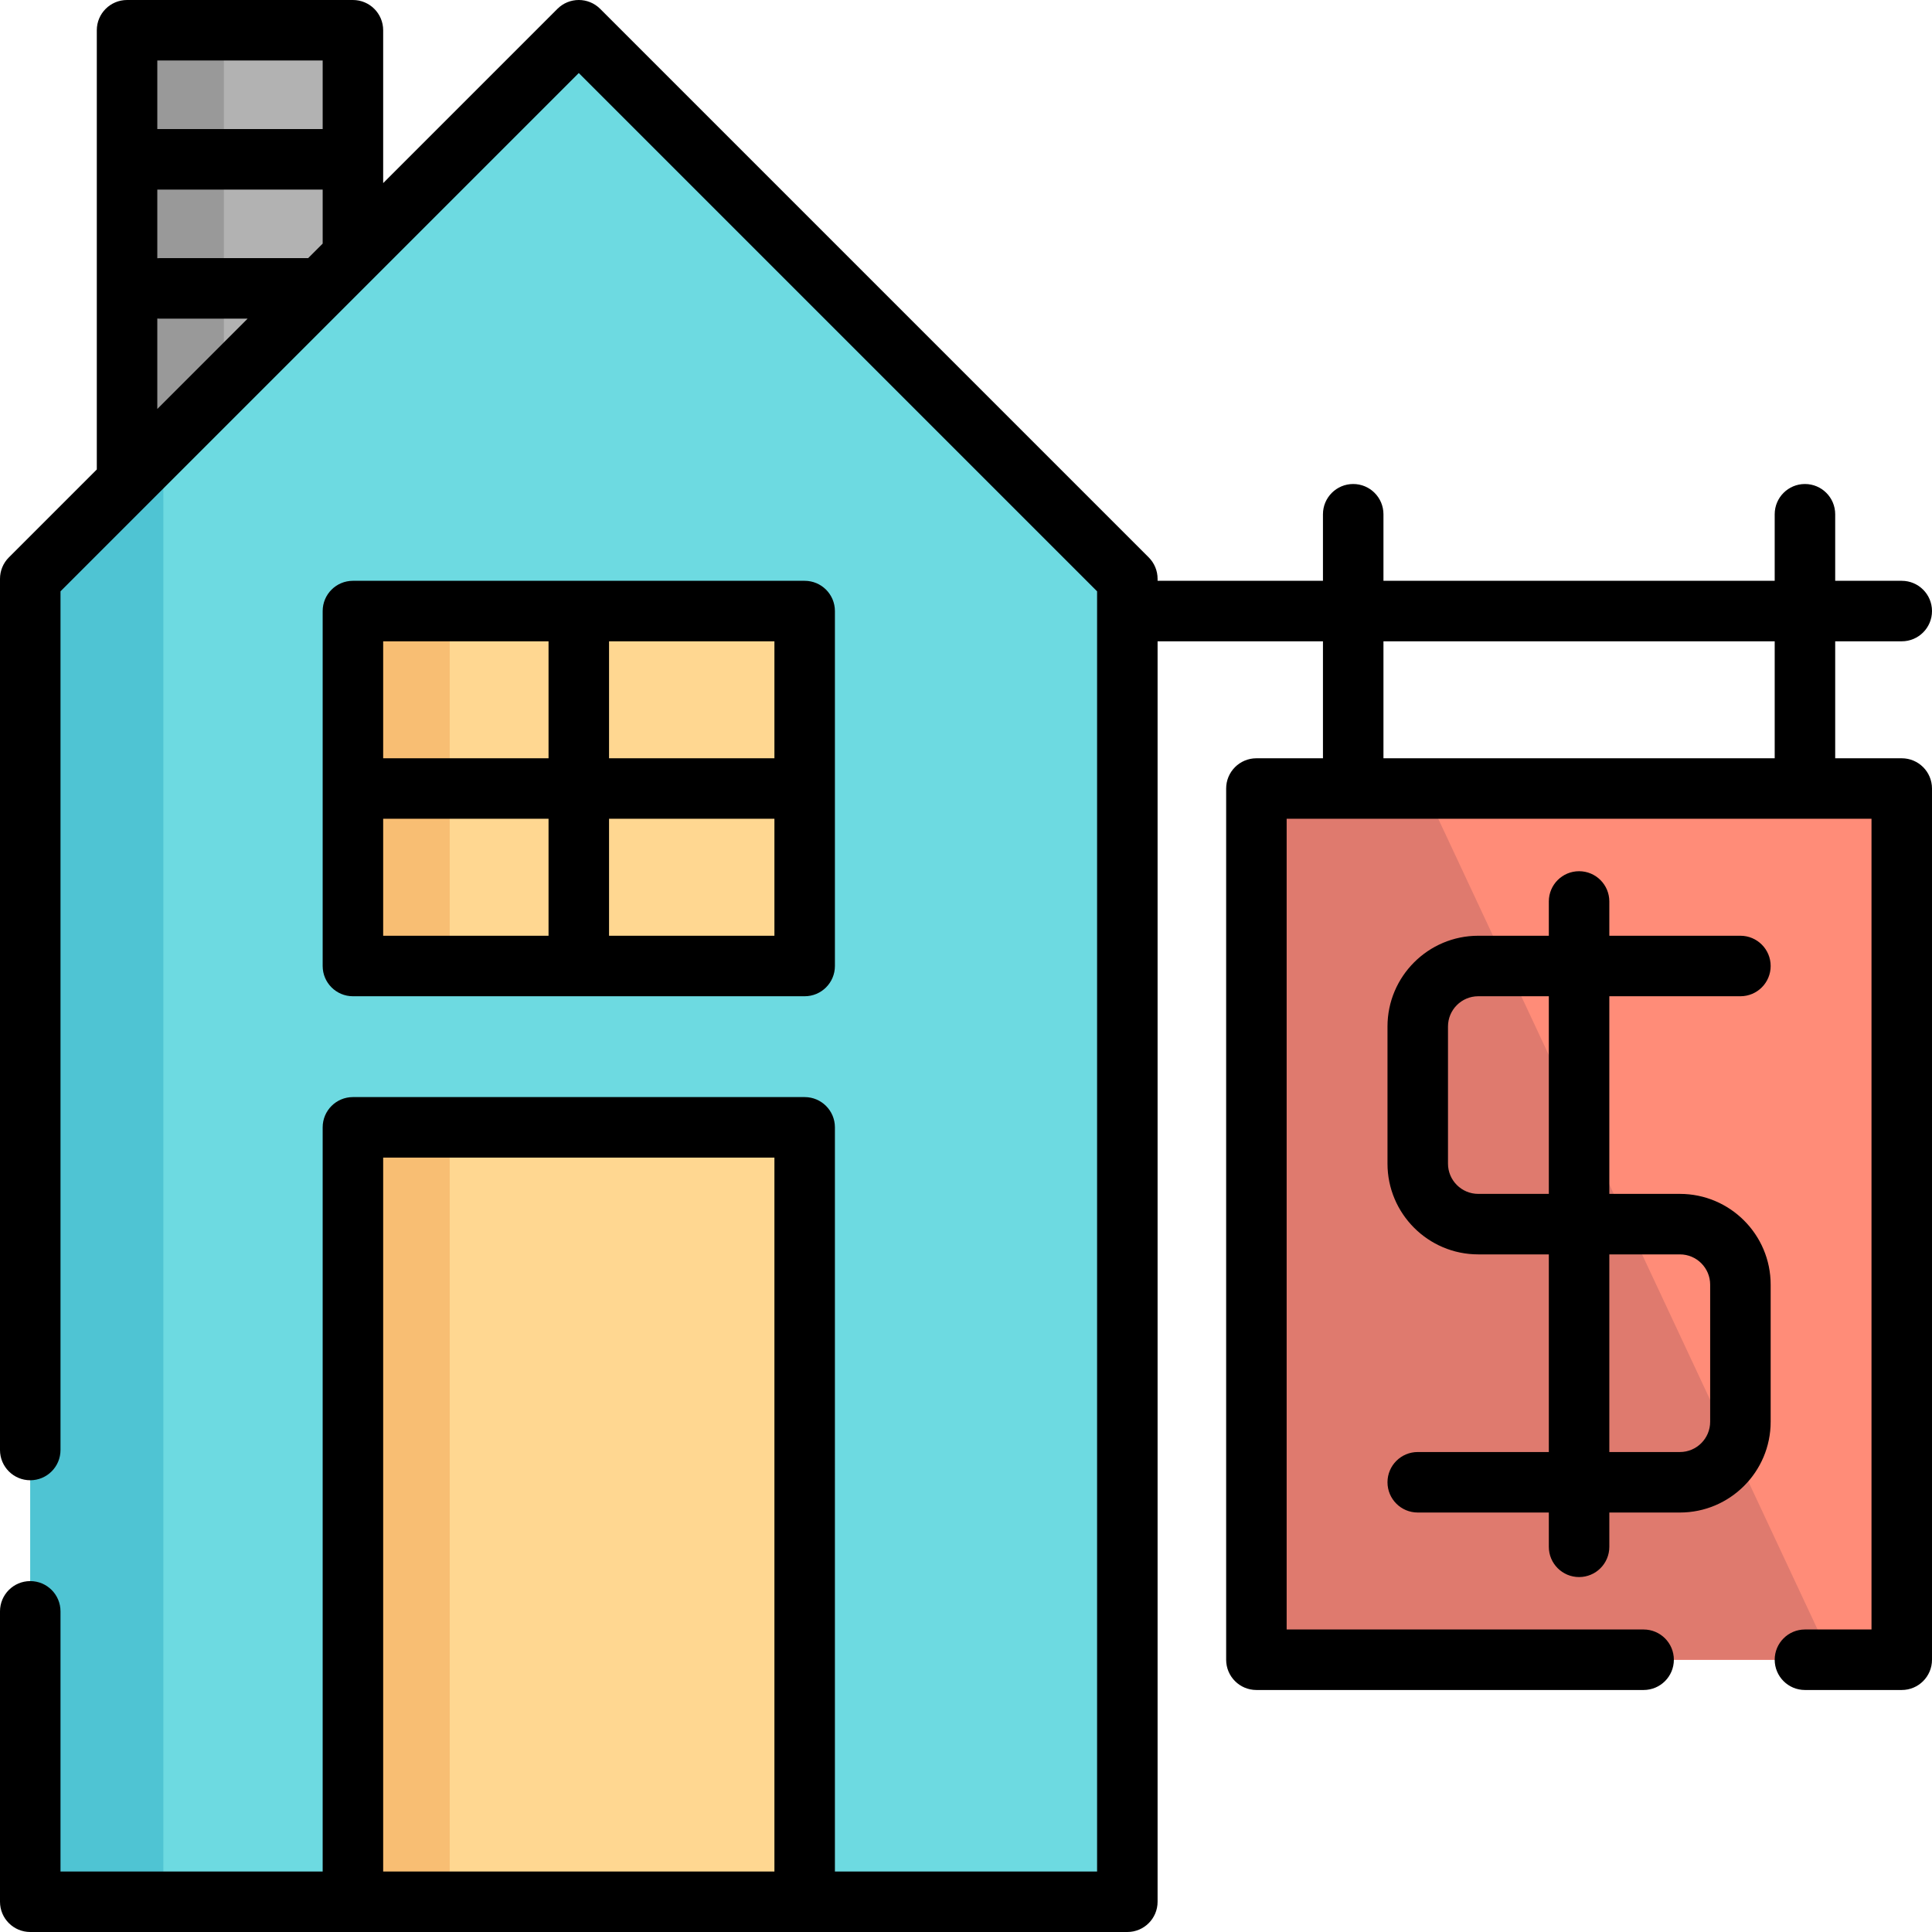<?xml version="1.0" encoding="iso-8859-1"?>
<!-- Uploaded to: SVG Repo, www.svgrepo.com, Generator: SVG Repo Mixer Tools -->
<svg version="1.1" id="Layer_1" xmlns="http://www.w3.org/2000/svg" xmlns:xlink="http://www.w3.org/1999/xlink" 
	 viewBox="0 0 512 512" xml:space="preserve">
<rect x="33.67" y="8.017" style="fill:#B2B2B2;" width="59.858" height="128.267"/>
<rect x="33.67" y="8.017" style="fill:#999999;" width="25.653" height="128.267"/>
<polygon style="fill:#6DDAE1;" points="153.386,8.017 8.017,153.386 8.017,503.983 298.756,503.983 298.756,153.386 "/>
<polygon style="fill:#4FC4D3;" points="8.017,153.386 8.017,503.983 43.29,503.983 43.29,118.113 "/>
<rect x="93.528" y="298.756" style="fill:#FFD791;" width="119.716" height="205.228"/>
<rect x="93.528" y="298.756" style="fill:#F8BE73;" width="25.653" height="205.228"/>
<rect x="93.528" y="161.937" style="fill:#FFD791;" width="119.716" height="94.063"/>
<rect x="93.528" y="161.937" style="fill:#F8BE73;" width="25.653" height="94.063"/>
<rect x="332.96" y="208.969" style="fill:#FF8C78;" width="171.023" height="230.881"/>
<polygon style="fill:#DF7A6E;" points="377.403,208.969 332.96,208.969 332.96,439.85 485.429,439.85 "/>
<path d="M93.528,264.017h119.716c4.427,0,8.017-3.589,8.017-8.017v-94.063c0-4.427-3.589-8.017-8.017-8.017H93.528
	c-4.427,0-8.017,3.589-8.017,8.017V256C85.511,260.427,89.101,264.017,93.528,264.017z M101.545,216.985h43.825v30.998h-43.825
	V216.985z M161.403,247.983v-30.998h43.825v30.998H161.403z M205.228,200.952h-43.825v-30.998h43.825V200.952z M145.37,169.954
	v30.998h-43.825v-30.998H145.37z"/>
<path d="M503.983,200.952h-17.637v-30.998h17.637c4.427,0,8.017-3.589,8.017-8.017s-3.589-8.017-8.017-8.017h-17.637v-17.637
	c0-4.427-3.589-8.017-8.017-8.017s-8.017,3.589-8.017,8.017v17.637H366.63v-17.637c0-4.427-3.589-8.017-8.017-8.017
	c-4.427,0-8.017,3.589-8.017,8.017v17.637h-43.825v-0.534c0-2.126-0.844-4.165-2.348-5.668L159.055,2.348
	c-3.131-3.131-8.207-3.131-11.337,0l-46.173,46.173V8.017c0-4.427-3.589-8.017-8.017-8.017H33.67c-4.427,0-8.017,3.589-8.017,8.017
	v116.396L2.348,147.718C0.844,149.221,0,151.26,0,153.386v230.881c0,4.427,3.589,8.017,8.017,8.017s8.017-3.589,8.017-8.017V156.706
	L153.386,19.353l137.353,137.353v339.26h-69.478V298.756c0-4.427-3.589-8.017-8.017-8.017H93.528c-4.427,0-8.017,3.589-8.017,8.017
	v197.211H16.033v-68.944c0-4.427-3.589-8.017-8.017-8.017S0,422.596,0,427.023v76.96C0,508.411,3.589,512,8.017,512h290.739
	c4.427,0,8.017-3.589,8.017-8.017V169.954h43.825v30.998H332.96c-4.427,0-8.017,3.589-8.017,8.017V439.85
	c0,4.427,3.589,8.017,8.017,8.017h102.614c4.427,0,8.017-3.589,8.017-8.017c0-4.427-3.589-8.017-8.017-8.017h-94.597V216.985h154.99
	v214.848H478.33c-4.427,0-8.017,3.589-8.017,8.017c0,4.427,3.589,8.017,8.017,8.017h25.653c4.427,0,8.017-3.589,8.017-8.017V208.969
	C512,204.541,508.411,200.952,503.983,200.952z M81.657,68.409H42.221c-0.181,0-0.357,0.015-0.534,0.027V50.238h43.825v14.317
	L81.657,68.409z M85.511,16.033v18.171H41.687V16.033H85.511z M41.687,84.416c0.177,0.012,0.354,0.027,0.534,0.027h23.402
	l-23.937,23.937V84.416z M101.545,495.967V306.772h103.683v189.194H101.545z M366.63,169.954h103.683v30.998H366.63V169.954z"/>
<path d="M461.228,264.017c4.427,0,8.017-3.589,8.017-8.017c0-4.427-3.589-8.017-8.017-8.017h-34.739v-9.086
	c0-4.427-3.589-8.017-8.017-8.017c-4.427,0-8.017,3.589-8.017,8.017v9.086h-18.706c-13.262,0-24.05,10.788-24.05,24.05v36.342
	c0,13.262,10.788,24.05,24.05,24.05h18.706v52.376h-34.739c-4.427,0-8.017,3.589-8.017,8.017c0,4.427,3.589,8.017,8.017,8.017
	h34.739v9.086c0,4.427,3.589,8.017,8.017,8.017c4.427,0,8.017-3.589,8.017-8.017v-9.086h18.706c13.262,0,24.05-10.788,24.05-24.05
	v-36.342c0-13.262-10.788-24.05-24.05-24.05h-18.706v-52.376H461.228z M445.194,332.426c4.421,0,8.017,3.596,8.017,8.017v36.342
	c0,4.421-3.596,8.017-8.017,8.017h-18.706v-52.376H445.194z M410.455,316.392h-18.706c-4.421,0-8.017-3.596-8.017-8.017v-36.342
	c0-4.421,3.596-8.017,8.017-8.017h18.706V316.392z"/>
</svg>